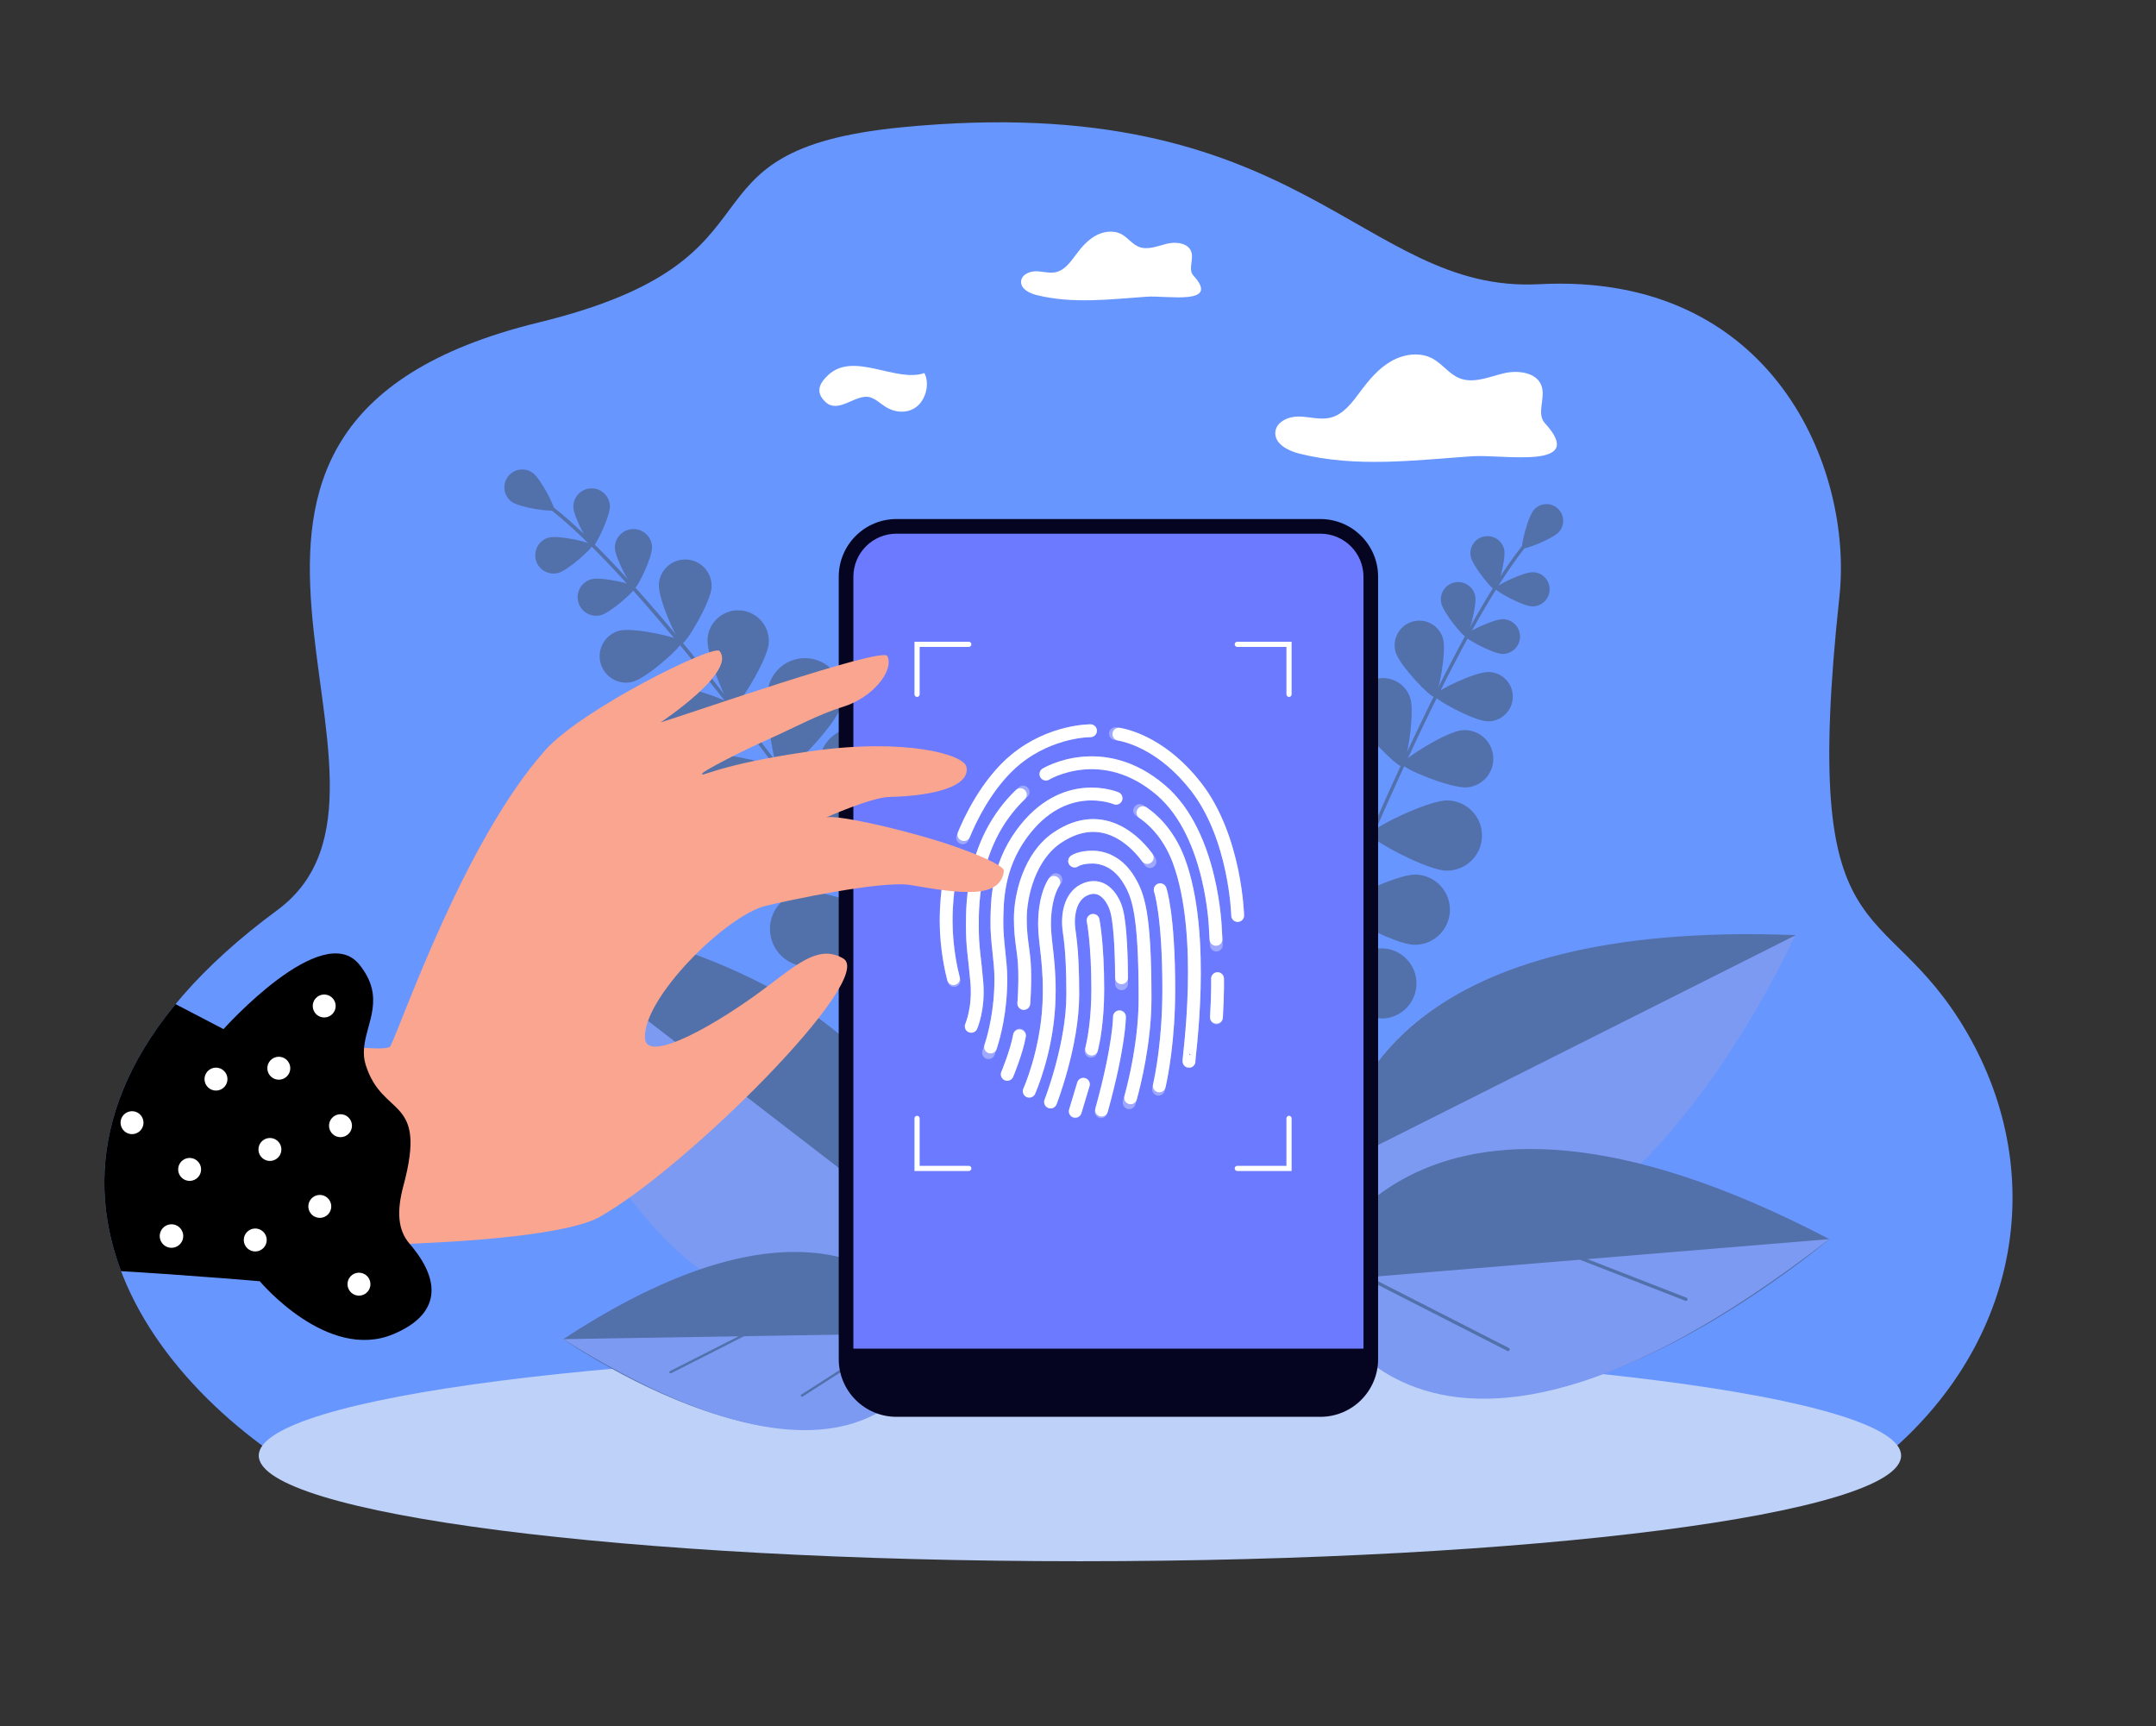 <svg width="2500" height="2001" viewBox="0 0 2500 2001" fill="none" xmlns="http://www.w3.org/2000/svg">
<rect x="0" y="0" width="2500" height="2001" fill="#333333" stroke="none"/>
<g clip-path="url(#clip0_731_42)">
<mask id="mask0_731_42" style="mask-type:luminance" maskUnits="userSpaceOnUse" x="0" y="0" width="2501" height="2001">
<path d="M2500.01 0.909H0.01V2000.91H2500.01V0.909Z" fill="white"/>
</mask>
<g mask="url(#mask0_731_42)">
<path d="M2175.32 1696.7C2116.07 1743.51 1507.04 1735.23 1432.11 1731.23L361.323 1713.64C150.245 1590.68 -34.196 1317.05 321.521 1055.16C518.599 910.059 129.409 494.611 624.447 373.9C929.367 299.548 769.84 174.373 1046.15 147.52C1511.6 102.287 1577.02 340.38 1784.7 329.488C2056.9 315.212 2148.78 544.292 2132.93 691.469C2087.05 1117.54 2183.45 1030.22 2280.24 1196.1C2378.31 1364.19 2340.15 1566.46 2175.32 1696.7Z" fill="#6896FF80"/>
<path d="M2204.44 1687.5C2204.44 1619.85 1778.12 1565.02 1252.24 1565.02C726.35 1565.02 300.035 1619.85 300.035 1687.5C300.035 1755.14 726.35 1809.98 1252.24 1809.98C1778.12 1809.98 2204.44 1755.14 2204.44 1687.5Z" fill="#BDD1F9"/>
<path d="M1546.24 1394.7C1546.24 1394.7 1503.67 1062.12 2081.35 1084.71C2081.35 1084.71 1838.43 1628.35 1546.24 1394.7Z" fill="#7C9AF2"/>
<path d="M2082.34 1084.11L1548.2 1352.47C1558.9 1263.96 1632.87 1066.54 2082.34 1084.11Z" fill="#5270A9"/>
<path d="M1520.49 1486.09C1520.49 1486.09 1621.87 1175.41 2121.19 1436.54C2121.19 1436.54 1680.23 1813.88 1520.49 1486.09Z" fill="#5270A9"/>
<path d="M2121.19 1436.54L1520.49 1486.09C1520.49 1486.09 1624.6 1821.7 2121.19 1436.54Z" fill="#7C9AF2"/>
<path d="M1954.5 1508.11C1954.42 1508.09 1954.34 1508.07 1954.27 1508.04L1824.66 1457.58C1823.68 1457.2 1823.19 1456.09 1823.57 1455.11C1823.95 1454.13 1825.07 1453.66 1826.04 1454.03L1955.65 1504.48C1956.63 1504.87 1957.12 1505.97 1956.74 1506.95C1956.38 1507.86 1955.41 1508.34 1954.5 1508.11Z" fill="#5270A9"/>
<path d="M1748.24 1566.28C1748.1 1566.24 1747.96 1566.19 1747.83 1566.12L1583.88 1482.48C1582.94 1482.01 1582.57 1480.86 1583.04 1479.92C1583.52 1478.99 1584.66 1478.6 1585.61 1479.09L1749.57 1562.73C1750.5 1563.21 1750.88 1564.36 1750.4 1565.29C1749.99 1566.1 1749.08 1566.49 1748.24 1566.28Z" fill="#5270A9"/>
<path d="M1514.57 1151.45C1514.44 1151.43 1514.32 1151.39 1514.19 1151.34C1513.18 1150.94 1512.69 1149.79 1513.09 1148.78C1618.48 884.401 1709.52 699.208 1769.45 627.309C1770.78 625.713 1771.74 624.559 1772.12 623.966C1772.71 623.048 1773.93 622.785 1774.84 623.37C1775.76 623.959 1776.03 625.178 1775.44 626.096C1774.93 626.896 1774 628.002 1772.48 629.834C1712.81 701.421 1621.99 886.239 1516.75 1150.24C1516.4 1151.13 1515.48 1151.61 1514.57 1151.45Z" fill="#5270A9"/>
<path d="M1807.79 616.589C1800.73 624.63 1767.62 637.625 1765.32 635.61C1763.03 633.596 1771.62 599.074 1778.67 591.035C1785.73 582.994 1797.97 582.198 1806.01 589.255C1814.05 596.312 1814.85 608.549 1807.79 616.589Z" fill="#5270A9"/>
<path d="M1744.23 637.351C1746.45 648.068 1736.67 683.123 1733.61 683.758C1730.56 684.393 1707.64 656.118 1705.42 645.401C1703.2 634.685 1710.08 624.195 1720.8 621.973C1731.51 619.75 1742 626.635 1744.23 637.351Z" fill="#5270A9"/>
<path d="M1776.61 702.987C1765.67 702.739 1733.72 685.32 1733.79 682.197C1733.86 679.075 1766.57 663.117 1777.51 663.364C1788.45 663.61 1797.12 672.681 1796.87 683.623C1796.62 694.565 1787.55 703.234 1776.61 702.987Z" fill="#5270A9"/>
<path d="M1635.25 809.156C1640.9 826.637 1630.93 886.906 1625.94 888.518C1620.95 890.13 1577.6 847.09 1571.95 829.61C1566.3 812.129 1575.89 793.379 1593.37 787.731C1610.85 782.084 1629.6 791.675 1635.25 809.156Z" fill="#5270A9"/>
<path d="M1701.17 912.827C1682.86 914.393 1626.39 891.105 1625.94 885.881C1625.49 880.657 1677.19 848.111 1695.49 846.544C1713.8 844.977 1729.91 858.545 1731.47 876.849C1733.04 895.152 1719.47 911.26 1701.17 912.827Z" fill="#5270A9"/>
<path d="M1581.73 872.892C1593.18 892.237 1597.51 966.868 1591.99 970.137C1586.47 973.405 1523.13 933.706 1511.68 914.359C1500.23 895.014 1506.63 870.048 1525.97 858.597C1545.32 847.146 1570.28 853.546 1581.73 872.892Z" fill="#5270A9"/>
<path d="M1677.03 1009.37C1654.55 1008.97 1588.74 973.513 1588.86 967.097C1588.97 960.683 1655.99 927.573 1678.47 927.971C1700.95 928.368 1718.85 946.912 1718.45 969.389C1718.05 991.866 1699.51 1009.77 1677.03 1009.37Z" fill="#5270A9"/>
<path d="M1544.54 958.855C1556 978.202 1560.32 1052.83 1554.8 1056.1C1549.28 1059.37 1485.94 1019.67 1474.49 1000.32C1463.04 980.979 1469.44 956.013 1488.78 944.562C1508.13 933.111 1533.09 939.511 1544.54 958.855Z" fill="#5270A9"/>
<path d="M1639.84 1095.33C1617.36 1094.93 1551.55 1059.48 1551.66 1053.06C1551.78 1046.65 1618.8 1013.54 1641.28 1013.93C1663.76 1014.33 1681.65 1032.88 1681.26 1055.35C1680.86 1077.83 1662.32 1095.73 1639.84 1095.33Z" fill="#5270A9"/>
<path d="M1606.13 1180.63C1583.78 1183.04 1514.06 1156.09 1513.37 1149.71C1512.68 1143.33 1575.03 1102.11 1597.39 1099.69C1619.74 1097.27 1639.81 1113.43 1642.23 1135.79C1644.64 1158.14 1628.48 1178.21 1606.13 1180.63Z" fill="#5270A9"/>
<path d="M1710.57 690.869C1712.83 701.757 1702.9 737.374 1699.79 738.019C1696.68 738.663 1673.4 709.936 1671.14 699.048C1668.88 688.16 1675.88 677.502 1686.77 675.243C1697.65 672.985 1708.31 679.98 1710.57 690.869Z" fill="#5270A9"/>
<path d="M1741.98 758.104C1730.86 757.853 1698.4 740.155 1698.47 736.982C1698.54 733.808 1731.77 717.595 1742.89 717.846C1754.01 718.097 1762.82 727.314 1762.56 738.431C1762.31 749.547 1753.1 758.355 1741.98 758.104Z" fill="#5270A9"/>
<path d="M1673.19 740.034C1677.66 755.187 1667.75 806.775 1663.42 808.05C1659.1 809.325 1622.79 771.361 1618.32 756.208C1613.85 741.055 1622.52 725.15 1637.67 720.684C1652.82 716.217 1668.73 724.879 1673.19 740.034Z" fill="#5270A9"/>
<path d="M1724.94 836.243C1709.14 835.887 1663.02 810.742 1663.12 806.234C1663.22 801.726 1710.43 778.692 1726.23 779.049C1742.02 779.407 1754.54 792.498 1754.18 808.292C1753.82 824.086 1740.73 836.6 1724.94 836.243Z" fill="#5270A9"/>
<path d="M1078.44 1485.36C1078.44 1485.36 1190.73 1144.63 579.267 1051.01C579.267 1051.01 724.03 1671.47 1078.44 1485.36Z" fill="#7C9AF2"/>
<path d="M578.34 1050.18L1084.96 1440.6C1091.7 1345.45 1054.09 1123.02 578.34 1050.18Z" fill="#5270A9"/>
<path d="M1088.42 1545.37C1088.42 1545.37 993.442 1329.29 653.132 1552.51C653.132 1552.51 996.932 1792.35 1088.42 1545.37Z" fill="#5270A9"/>
<path d="M653.132 1552.51L1088.42 1545.37C1088.42 1545.37 1037.48 1794.01 653.132 1552.51Z" fill="#7C9AF2"/>
<path d="M778.038 1592.09C778.094 1592.07 778.148 1592.05 778.201 1592.02L867.768 1546.53C868.447 1546.18 868.717 1545.36 868.373 1544.68C868.029 1544 867.194 1543.74 866.522 1544.07L776.955 1589.57C776.275 1589.91 776.006 1590.74 776.35 1591.42C776.667 1592.04 777.397 1592.32 778.038 1592.09Z" fill="#5270A9"/>
<path d="M930.431 1619.22C930.527 1619.18 930.623 1619.14 930.713 1619.08L1042.61 1547.29C1043.25 1546.89 1043.43 1546.03 1043.02 1545.39C1042.61 1544.76 1041.77 1544.56 1041.12 1544.98L929.225 1616.76C928.587 1617.17 928.399 1618.03 928.81 1618.66C929.163 1619.21 929.841 1619.43 930.431 1619.22Z" fill="#5270A9"/>
<path d="M1029.98 1067.3C1030.11 1067.24 1030.23 1067.18 1030.35 1067.09C1031.31 1066.42 1031.54 1065.11 1030.87 1064.15C856.335 814.526 716.134 643.881 636.093 583.651C634.315 582.314 633.031 581.348 632.491 580.823C631.651 580.011 630.314 580.035 629.505 580.869C628.694 581.708 628.714 583.043 629.552 583.854C630.282 584.562 631.514 585.489 633.554 587.024C713.248 646.993 853.124 817.301 1027.41 1066.57C1028 1067.41 1029.08 1067.69 1029.98 1067.3Z" fill="#5270A9"/>
<path d="M593.522 581.874C602.842 588.522 640.525 593.952 642.423 591.291C644.321 588.63 626.918 554.77 617.596 548.121C608.276 541.473 595.33 543.639 588.682 552.959C582.033 562.28 584.201 575.225 593.522 581.874Z" fill="#5270A9"/>
<path d="M664.827 587.939C665.135 599.648 683.904 633.775 687.248 633.687C690.59 633.6 707.537 598.531 707.228 586.822C706.921 575.113 697.177 565.871 685.469 566.18C673.761 566.488 664.519 576.231 664.827 587.939Z" fill="#5270A9"/>
<path d="M647.161 664.25C658.499 661.313 687.524 635.34 686.686 632.104C685.847 628.867 647.863 620.252 636.525 623.189C625.185 626.126 618.374 637.699 621.311 649.038C624.249 660.376 635.821 667.187 647.161 664.25Z" fill="#5270A9"/>
<path d="M820.433 740.242C818.829 759.837 843.977 820.185 849.57 820.642C855.163 821.1 889.787 765.645 891.392 746.051C892.997 726.456 878.412 709.27 858.816 707.666C839.221 706.062 822.037 720.647 820.433 740.242Z" fill="#5270A9"/>
<path d="M777.146 864.392C796.599 861.541 849.732 823.45 848.92 817.898C848.107 812.346 786.277 791.097 766.825 793.947C747.372 796.797 733.914 814.877 736.763 834.33C739.613 853.782 757.693 867.241 777.146 864.392Z" fill="#5270A9"/>
<path d="M891.796 793.538C884.604 816.498 898.368 895.31 904.921 897.363C911.475 899.415 967.745 842.544 974.938 819.584C982.13 796.626 969.348 772.183 946.389 764.991C923.431 757.799 898.987 770.58 891.796 793.538Z" fill="#5270A9"/>
<path d="M825.934 959.059C849.254 953.141 909.135 900.085 907.446 893.429C905.756 886.773 827.821 868.693 804.502 874.611C781.182 880.529 767.075 904.231 772.993 927.551C778.911 950.872 802.614 964.977 825.934 959.059Z" fill="#5270A9"/>
<path d="M951.593 873.99C944.401 896.949 958.167 975.761 964.719 977.814C971.273 979.866 1027.54 922.995 1034.73 900.036C1041.93 877.077 1029.15 852.635 1006.19 845.443C983.229 838.25 958.786 851.031 951.593 873.99Z" fill="#5270A9"/>
<path d="M885.732 1039.51C909.052 1033.59 968.933 980.537 967.243 973.88C965.554 967.225 887.62 949.145 864.3 955.063C840.98 960.981 826.874 984.683 832.792 1008C838.711 1031.32 862.412 1045.43 885.732 1039.51Z" fill="#5270A9"/>
<path d="M941.735 1120.12C965.613 1117.17 1031.66 1072.01 1030.81 1065.2C1029.97 1058.38 954.907 1030.7 931.03 1033.66C907.153 1036.61 890.193 1058.37 893.15 1082.24C896.106 1106.12 917.858 1123.08 941.735 1120.12Z" fill="#5270A9"/>
<path d="M712.996 635.452C713.309 647.347 732.38 682.024 735.775 681.935C739.171 681.845 756.391 646.213 756.077 634.318C755.764 622.422 745.865 613.03 733.969 613.344C722.073 613.657 712.683 623.555 712.996 635.452Z" fill="#5270A9"/>
<path d="M696.736 713.192C708.255 710.208 737.746 683.819 736.895 680.53C736.042 677.242 697.45 668.489 685.93 671.473C674.41 674.457 667.489 686.216 670.473 697.736C673.457 709.256 685.215 716.177 696.736 713.192Z" fill="#5270A9"/>
<path d="M763.975 677.521C763.031 694.401 785.993 745.72 790.812 745.989C795.63 746.258 824.163 697.815 825.106 680.934C826.049 664.053 813.129 649.604 796.246 648.661C779.366 647.718 764.918 660.64 763.975 677.521Z" fill="#5270A9"/>
<path d="M733.631 790.425C749.997 786.186 791.892 748.695 790.683 744.023C789.474 739.35 734.644 726.916 718.277 731.155C701.91 735.394 692.079 752.098 696.318 768.465C700.558 784.833 717.263 794.664 733.631 790.425Z" fill="#5270A9"/>
<path d="M1506.42 525.836C1493.28 522.524 1477.65 514.402 1478.81 500.909C1479.84 488.836 1494.26 482.615 1506.37 482.862C1518.49 483.11 1530.74 487.112 1542.52 484.267C1557.91 480.55 1568.08 466.42 1577.54 453.725C1587.57 440.263 1598.65 427.046 1613.23 418.718C1627.8 410.39 1646.61 407.737 1661.33 415.809C1672.59 421.988 1680.4 433.663 1692.31 438.461C1708.43 444.952 1726.27 437.062 1743.14 432.9C1760.02 428.739 1782.65 431.56 1787.76 448.171C1792.03 462.069 1781.49 479.771 1791.31 490.484C1841.59 545.365 1743 526.479 1707.12 528.942C1640.37 533.523 1572.3 542.45 1506.42 525.836Z" fill="white"/>
<path d="M1201.66 341.983C1193.26 339.865 1183.27 334.675 1184.01 326.049C1184.67 318.331 1193.89 314.354 1201.63 314.512C1209.37 314.67 1217.21 317.229 1224.74 315.411C1234.57 313.035 1241.08 304.002 1247.12 295.887C1253.53 287.282 1260.62 278.832 1269.93 273.509C1279.25 268.186 1291.27 266.49 1300.68 271.65C1307.88 275.6 1312.87 283.063 1320.49 286.13C1330.8 290.279 1342.2 285.235 1352.98 282.575C1363.77 279.915 1378.23 281.719 1381.5 292.337C1384.23 301.221 1377.5 312.537 1383.77 319.385C1415.91 354.468 1352.89 342.393 1329.95 343.968C1287.28 346.897 1243.77 352.604 1201.66 341.983Z" fill="white"/>
<path d="M1071.94 432.496C1078.47 445.456 1073.2 463.869 1062.46 471.837C1051.72 479.805 1037.41 478.442 1026.27 471.284C1020.37 467.484 1014.96 462.125 1008.4 460.47C992.299 456.409 972.517 479.92 957.499 466.286C944.475 454.464 950.642 443.718 960.59 434.558C990.263 407.232 1039.09 443.973 1071.94 432.496Z" fill="white"/>
<path d="M1534.47 610.23H1051.27C1012.49 610.23 981.055 641.666 981.055 680.445V1532.99C981.055 1588.82 1026.31 1634.07 1082.13 1634.07H1515.09C1556.19 1634.07 1589.51 1600.75 1589.51 1559.66V665.265C1589.51 634.87 1564.87 610.23 1534.47 610.23Z" fill="#6C7AFF"/>
<path d="M1531.06 1642.56H1039.5C1002.54 1642.56 972.572 1612.59 972.572 1575.63V668.678C972.572 631.713 1002.54 601.745 1039.5 601.745H1531.06C1568.03 601.745 1597.99 631.712 1597.99 668.677V1575.62C1597.99 1612.59 1568.03 1642.56 1531.06 1642.56ZM1039.5 618.713C1011.91 618.713 989.54 641.081 989.54 668.672V1575.62C989.54 1603.22 1011.91 1625.59 1039.5 1625.59H1531.06C1558.66 1625.59 1581.03 1603.22 1581.03 1575.62V668.678C1581.03 641.084 1558.66 618.713 1531.06 618.713H1039.5Z" fill="#050521"/>
<path d="M1542.25 1634.07H1041.92C1008.3 1634.07 981.055 1606.82 981.055 1573.21V1563.54H1589.51V1586.81C1589.51 1612.91 1568.35 1634.07 1542.25 1634.07Z" fill="#050521"/>
<path d="M1063.39 807.988C1061.73 807.988 1060.39 806.645 1060.39 804.988V743.99H1123.38C1125.04 743.99 1126.38 745.333 1126.38 746.99C1126.38 748.647 1125.04 749.99 1123.38 749.99H1066.39V804.988C1066.39 806.645 1065.05 807.988 1063.39 807.988Z" fill="white"/>
<path d="M1494.69 807.988C1496.35 807.988 1497.69 806.645 1497.69 804.988V743.99H1434.7C1433.05 743.99 1431.7 745.333 1431.7 746.99C1431.7 748.647 1433.05 749.99 1434.7 749.99H1491.69V804.988C1491.69 806.645 1493.04 807.988 1494.69 807.988Z" fill="white"/>
<path d="M1063.39 1293.57C1061.73 1293.57 1060.39 1294.91 1060.39 1296.57V1357.57H1123.38C1125.04 1357.57 1126.38 1356.23 1126.38 1354.57C1126.38 1352.91 1125.04 1351.57 1123.38 1351.57H1066.39V1296.57C1066.39 1294.91 1065.05 1293.57 1063.39 1293.57Z" fill="white"/>
<path d="M1494.69 1293.57C1496.35 1293.57 1497.69 1294.91 1497.69 1296.57V1357.57H1434.7C1433.05 1357.57 1431.7 1356.23 1431.7 1354.57C1431.7 1352.91 1433.05 1351.57 1434.7 1351.57H1491.69V1296.57C1491.69 1294.91 1493.04 1293.57 1494.69 1293.57Z" fill="white"/>
<mask id="mask1_731_42" style="mask-type:luminance" maskUnits="userSpaceOnUse" x="750" y="558" width="1041" height="1021">
<path d="M750.01 558.909H1790.01V1578.91H750.01V558.909Z" fill="white"/>
</mask>
<g mask="url(#mask1_731_42)">
<path d="M1103.93 1005.37C1103.93 1005.37 1097.11 1030.02 1097.11 1067.85C1097.11 1099.8 1103.61 1126.91 1105.62 1134.55" stroke="white" stroke-width="14.866" stroke-linecap="round"/>
<path d="M1264.48 847.166C1264.48 847.166 1219.31 846.741 1178.36 879.891C1143.59 908.039 1123.11 954.271 1117.72 967.577" stroke="white" stroke-width="14.866" stroke-linecap="round"/>
<path d="M1435.15 1061.36C1435.15 1061.36 1432.88 970.982 1386.73 911.907C1349.27 863.969 1309.81 853.355 1297.41 851.128" stroke="white" stroke-width="14.866" stroke-linecap="round"/>
<path d="M1126.2 1189.82C1126.2 1189.82 1135.3 1169.42 1132.7 1138.82C1130.1 1108.22 1127.5 1099.3 1127.5 1073.16C1127.5 1047.5 1127.5 974.948 1183.15 921.235" stroke="white" stroke-width="14.866" stroke-linecap="round"/>
<path d="M1212.81 897.423C1212.81 897.423 1278.17 857.753 1346.38 916.266C1406.83 968.116 1409.43 1079.04 1409.43 1079.04C1409.43 1079.04 1409.75 1084.38 1410.02 1089" stroke="white" stroke-width="14.866" stroke-linecap="round"/>
<path d="M1411.81 1134.57C1411.81 1134.57 1412.25 1150.44 1410.56 1179.27" stroke="white" stroke-width="14.866" stroke-linecap="round"/>
<path d="M1294.12 925.423C1294.12 925.423 1233.7 899.541 1184.7 966.684C1155.89 1006.17 1156.26 1046.72 1155.96 1068.65C1155.66 1090.75 1160.55 1113.7 1160.55 1134.95C1160.55 1172.69 1152.65 1201.51 1148.59 1213.83" stroke="white" stroke-width="14.866" stroke-linecap="round"/>
<path d="M1378.72 1230.41C1377.6 1230.34 1399.85 1085.13 1366.59 996.943C1354.17 964.024 1333.68 947.818 1325.28 942.136" stroke="white" stroke-width="14.866" stroke-linecap="round"/>
<path d="M1167.96 1245.5C1167.96 1245.5 1178.7 1219.89 1182.12 1200.84" stroke="white" stroke-width="14.866" stroke-linecap="round"/>
<path d="M1187.13 1163.33C1187.13 1163.33 1188.76 1145.62 1188.11 1123.52C1187.46 1101.42 1183.13 1091.22 1183.13 1064.87C1183.13 1038.52 1193.5 992.859 1226.24 970.946C1280.46 934.661 1319.25 978.996 1330.29 994.139" stroke="white" stroke-width="14.866" stroke-linecap="round"/>
<path d="M1345.3 1031.51C1345.3 1031.51 1355.27 1059.84 1355.27 1147.11C1355.27 1205.07 1347.04 1246.53 1344.26 1258.89" stroke="white" stroke-width="14.866" stroke-linecap="round"/>
<path d="M1193.47 1265.05C1193.47 1265.05 1213.34 1220.99 1216.22 1164.61C1218.5 1120.12 1211.19 1093.01 1211.19 1071.86C1211.19 1043.95 1218.29 1028.97 1222.06 1022.98" stroke="white" stroke-width="14.866" stroke-linecap="round"/>
<path d="M1246.07 998.217C1246.07 998.217 1251.92 993.684 1266.65 993.684C1280.73 993.684 1297.42 1000.55 1309.33 1020.6C1319.52 1037.74 1327.75 1057.29 1327.75 1157.52C1327.75 1207.4 1315.49 1256.38 1310.98 1272.72" stroke="white" stroke-width="14.866" stroke-linecap="round"/>
<path d="M1218.18 1277.58C1218.18 1277.58 1243.96 1211.57 1243.96 1152.92C1243.96 1094.27 1239.41 1083.22 1238.97 1071.18C1238.56 1060.22 1240.74 1037.02 1260.43 1030.23C1280.14 1023.43 1291.43 1043.38 1294.66 1055.17C1299.73 1073.66 1300.44 1116.64 1300.51 1133.53" stroke="white" stroke-width="14.866" stroke-linecap="round"/>
<path d="M1298.07 1178.84C1298.07 1178.84 1298.28 1211.19 1277.34 1286.95" stroke="white" stroke-width="14.866" stroke-linecap="round"/>
<path d="M1267.52 1067C1267.52 1067 1272.93 1093.63 1272.93 1146.9C1272.93 1184.36 1267.67 1208.73 1265.79 1216.25" stroke="white" stroke-width="14.866" stroke-linecap="round"/>
<path d="M1256.25 1257.04C1256.25 1257.04 1248.14 1284.05 1246.88 1288.23" stroke="white" stroke-width="14.866" stroke-linecap="round"/>
<g opacity="0.35">
<path d="M1103.93 1005.37C1103.93 1005.37 1097.11 1030.02 1097.11 1067.85C1097.11 1105.67 1106.21 1136.7 1106.21 1136.7" stroke="white" stroke-width="14.866" stroke-linecap="round"/>
<path d="M1264.48 847.166C1264.48 847.166 1219.31 846.741 1178.36 879.891C1137.41 913.041 1116.28 971.266 1116.28 971.266" stroke="white" stroke-width="14.866" stroke-linecap="round"/>
<path d="M1435.15 1061.36C1435.15 1061.36 1432.88 970.982 1386.73 911.907C1341.56 854.086 1293.45 850.566 1293.45 850.566" stroke="white" stroke-width="14.866" stroke-linecap="round"/>
<path d="M1126.2 1189.82C1126.2 1189.82 1135.3 1169.42 1132.7 1138.82C1130.1 1108.22 1127.5 1099.3 1127.5 1073.16C1127.5 1047.02 1127.5 972.221 1186.32 918.246" stroke="white" stroke-width="14.866" stroke-linecap="round"/>
<path d="M1212.81 897.423C1212.81 897.423 1278.17 857.753 1346.38 916.266C1406.83 968.116 1409.43 1079.04 1409.43 1079.04L1410.41 1095.62" stroke="white" stroke-width="14.866" stroke-linecap="round"/>
<path d="M1411.81 1134.57C1411.81 1134.57 1412.26 1150.72 1410.51 1180.05" stroke="white" stroke-width="14.866" stroke-linecap="round"/>
<path d="M1294.12 925.423C1294.12 925.423 1233.7 899.541 1184.7 966.684C1155.89 1006.17 1156.26 1046.72 1155.96 1068.65C1155.66 1090.75 1160.55 1113.7 1160.55 1134.95C1160.55 1185.74 1146.25 1220.37 1146.25 1220.37" stroke="white" stroke-width="14.866" stroke-linecap="round"/>
<path d="M1378.72 1230.41C1377.6 1230.34 1399.85 1085.13 1366.59 996.943C1350.77 955.009 1321.85 940.195 1321.52 939.709" stroke="white" stroke-width="14.866" stroke-linecap="round"/>
<path d="M1167.96 1245.5C1167.96 1245.5 1179.01 1219.15 1182.26 1200.02" stroke="white" stroke-width="14.866" stroke-linecap="round"/>
<path d="M1187.13 1163.33C1187.13 1163.33 1188.76 1145.62 1188.11 1123.52C1187.46 1101.42 1183.13 1091.22 1183.13 1064.87C1183.13 1038.52 1193.5 992.859 1226.24 970.946C1290.81 927.737 1333.49 998.855 1333.49 998.855" stroke="white" stroke-width="14.866" stroke-linecap="round"/>
<path d="M1345.3 1031.51C1345.3 1031.51 1355.27 1059.84 1355.27 1147.11C1355.27 1216.85 1343.35 1262.71 1343.35 1262.71" stroke="white" stroke-width="14.866" stroke-linecap="round"/>
<path d="M1193.47 1265.05C1193.47 1265.05 1213.34 1220.99 1216.22 1164.6C1218.5 1120.12 1211.19 1093.01 1211.19 1071.86C1211.19 1033.85 1224.35 1019.82 1224.35 1019.82" stroke="white" stroke-width="14.866" stroke-linecap="round"/>
<path d="M1246.07 998.217C1246.07 998.217 1251.92 993.684 1266.65 993.684C1280.73 993.684 1297.42 1000.55 1309.33 1020.6C1319.52 1037.74 1327.75 1057.29 1327.75 1157.52C1327.75 1218.65 1309.33 1278.43 1309.33 1278.43" stroke="white" stroke-width="14.866" stroke-linecap="round"/>
<path d="M1218.18 1277.58C1218.18 1277.58 1243.96 1211.57 1243.96 1152.92C1243.96 1094.27 1239.41 1083.22 1238.97 1071.18C1238.56 1060.22 1240.74 1037.02 1260.43 1030.23C1280.14 1023.43 1291.43 1043.38 1294.66 1055.17C1301.04 1078.45 1300.51 1140.52 1300.51 1140.52" stroke="white" stroke-width="14.866" stroke-linecap="round"/>
<path d="M1298.07 1178.84C1298.07 1178.84 1298.28 1211.71 1276.83 1288.77" stroke="white" stroke-width="14.866" stroke-linecap="round"/>
<path d="M1267.52 1067C1267.52 1067 1272.94 1093.63 1272.94 1146.9C1272.94 1192.51 1265.14 1218.72 1265.14 1218.72" stroke="white" stroke-width="14.866" stroke-linecap="round"/>
<path d="M1256.25 1257.04L1246.72 1288.77" stroke="white" stroke-width="14.866" stroke-linecap="round"/>
</g>
</g>
<mask id="mask2_731_42" style="mask-type:alpha" maskUnits="userSpaceOnUse" x="120" y="141" width="2214" height="1594">
<path d="M2175.32 1696.7C2116.07 1743.51 1507.04 1735.23 1432.11 1731.23L361.323 1713.64C150.245 1590.68 -34.196 1317.05 321.521 1055.16C518.599 910.059 129.409 494.611 624.447 373.9C929.367 299.548 769.84 174.373 1046.15 147.52C1511.6 102.287 1577.02 340.38 1784.7 329.488C2056.9 315.212 2148.78 544.292 2132.93 691.469C2087.05 1117.54 2183.45 1030.22 2280.24 1196.1C2378.31 1364.19 2340.15 1566.46 2175.32 1696.7Z" fill="#DDE7FE"/>
</mask>
<g mask="url(#mask2_731_42)">
<mask id="mask3_731_42" style="mask-type:luminance" maskUnits="userSpaceOnUse" x="0" y="0" width="2501" height="2001">
<path d="M0.01 0.909H2500.01V2000.91H0.01V0.909Z" fill="white"/>
</mask>
<g mask="url(#mask3_731_42)">
<path d="M452.585 1212.99C451.283 1215.58 440.224 1216.03 422.124 1214.86C373.2 1211.73 272.712 1196.88 173.793 1180.93C137.994 1175.15 102.414 1169.23 69.552 1163.66C61.43 1162.29 53.466 1160.95 45.723 1159.62C-17.779 1148.78 -67.558 1139.91 -82.724 1137.19C-76.593 1168.56 -70.15 1200.63 -63.412 1233.35L-12.358 1438.85C-12.358 1438.85 106.057 1444.04 246.947 1445.13C259.527 1445.21 272.29 1445.28 285.178 1445.31C292.342 1445.33 299.553 1445.33 306.778 1445.31C363.356 1445.22 421.305 1444.31 474.989 1442.02C577.014 1437.67 663.556 1428.38 695.745 1410.39C794.437 1355.23 581.105 1202.18 452.585 1212.99Z" fill="#F9A58F"/>
<path d="M632.354 869.588C538.424 974.888 466.14 1186.21 452.69 1212.86C451.386 1215.44 421.751 1352.83 499.171 1403.14C561.011 1443.33 663.402 1428.5 695.613 1410.55C794.371 1355.51 1017.39 1133.87 977.667 1111.11C951.649 1096.2 929.454 1113.37 892.091 1141.89C831.947 1187.78 750.332 1233.42 747.942 1204.16C744.224 1158.38 841.467 1061.54 887.927 1050.15C912.559 1044.13 1023.34 1020.36 1056.12 1026.08C1114.33 1036.28 1160 1042.19 1164.07 1009.86C1165.1 1001.61 1111.45 982.215 1087.11 974.752C1033.09 958.195 967.375 944.124 957.741 947.813C957.741 947.813 1009.93 924.403 1031.49 923.919C1082.23 922.76 1125.35 911.871 1120.65 889.057C1117.67 874.622 1049.7 855.306 940.045 870.925C830.407 886.558 812.993 902.043 814.202 896.766C814.666 894.705 850.997 874.897 893.497 855.908C921.609 843.343 949.408 828.09 977.62 819.39C1012.23 808.721 1036.99 777.353 1028.95 760.615C1023.42 749.089 791.608 829.974 766.021 837.489C766.021 837.489 854.746 778.758 834.275 754.68C827.401 746.604 674.667 822.162 632.354 869.588Z" fill="#F9A58F"/>
<path d="M-108.047 1001.72C-100.321 1045.17 -91.869 1090.39 -82.724 1137.19C-76.593 1168.56 -70.151 1200.63 -63.413 1233.35C-47.873 1308.66 -30.722 1387.35 -12.09 1468.55C57.659 1467.2 188.068 1476.4 256.563 1481.75C283.786 1483.86 301.235 1485.38 301.235 1485.38C301.235 1485.38 379.254 1578.67 455.829 1546.82C510.641 1524.03 512.261 1485.19 474.989 1442.02L474.985 1442.01C461.24 1426.1 459.78 1404.43 467.826 1374.51C496.104 1269.43 443.623 1297.21 424.005 1234.38C421.939 1227.75 421.553 1221.27 422.124 1214.86C424.74 1185.23 447.554 1156.7 416.766 1118.36C373.797 1064.89 259.174 1193.09 259.174 1193.09L162.619 1142.77L-108.047 1001.72Z" fill="#00000060"/>
<path d="M303.901 1448.23C309.804 1443.86 311.04 1435.52 306.664 1429.62C302.287 1423.72 293.957 1422.48 288.054 1426.86C282.151 1431.24 280.914 1439.57 285.29 1445.47C289.666 1451.37 297.998 1452.61 303.901 1448.23Z" fill="white"/>
<path d="M206.975 1443.94C213.028 1439.45 214.299 1430.9 209.809 1424.85C205.32 1418.8 196.774 1417.53 190.719 1422.02C184.664 1426.5 183.394 1435.05 187.883 1441.1C192.372 1447.16 200.92 1448.43 206.975 1443.94Z" fill="white"/>
<path d="M258.369 1261.72C264.271 1257.35 265.509 1249.02 261.132 1243.11C256.756 1237.21 248.425 1235.97 242.522 1240.35C236.62 1244.73 235.382 1253.06 239.759 1258.96C244.134 1264.86 252.467 1266.1 258.369 1261.72Z" fill="white"/>
<path d="M161.024 1312.23C166.925 1307.86 168.163 1299.53 163.786 1293.62C159.41 1287.72 151.079 1286.48 145.177 1290.86C139.274 1295.24 138.037 1303.57 142.413 1309.47C146.788 1315.37 155.121 1316.61 161.024 1312.23Z" fill="white"/>
<path d="M227.811 1366.42C233.712 1362.05 234.95 1353.71 230.574 1347.81C226.198 1341.91 217.867 1340.67 211.964 1345.05C206.062 1349.42 204.824 1357.76 209.2 1363.66C213.576 1369.56 221.909 1370.8 227.811 1366.42Z" fill="white"/>
<path d="M320.911 1343.29C326.814 1338.92 328.051 1330.58 323.675 1324.68C319.3 1318.78 310.967 1317.54 305.065 1321.92C299.162 1326.29 297.925 1334.63 302.301 1340.53C306.678 1346.43 315.009 1347.67 320.911 1343.29Z" fill="white"/>
<path d="M402.751 1315.74C408.654 1311.36 409.891 1303.03 405.516 1297.13C401.14 1291.23 392.807 1289.99 386.904 1294.37C381.003 1298.74 379.765 1307.07 384.141 1312.98C388.518 1318.88 396.849 1320.12 402.751 1315.74Z" fill="white"/>
<path d="M424.169 1499.46C430.072 1495.08 431.309 1486.75 426.933 1480.85C422.557 1474.95 414.225 1473.71 408.322 1478.08C402.42 1482.46 401.183 1490.79 405.559 1496.69C409.936 1502.6 418.267 1503.83 424.169 1499.46Z" fill="white"/>
<path d="M378.756 1409.3C384.658 1404.92 385.896 1396.59 381.519 1390.69C377.143 1384.79 368.811 1383.55 362.909 1387.92C357.007 1392.3 355.769 1400.63 360.146 1406.53C364.522 1412.44 372.853 1413.67 378.756 1409.3Z" fill="white"/>
<path d="M331.213 1249.11C337.116 1244.74 338.353 1236.41 333.977 1230.5C329.602 1224.6 321.269 1223.36 315.366 1227.74C309.465 1232.12 308.227 1240.45 312.603 1246.35C316.98 1252.25 325.311 1253.49 331.213 1249.11Z" fill="white"/>
<path d="M383.852 1176.97C389.755 1172.59 390.992 1164.26 386.616 1158.36C382.24 1152.45 373.909 1151.22 368.006 1155.59C362.103 1159.97 360.866 1168.3 365.241 1174.2C369.617 1180.11 377.95 1181.34 383.852 1176.97Z" fill="white"/>
</g>
</g>
</g>
</g>
<defs>
<clipPath id="clip0_731_42">
<rect width="2500" height="2000" fill="white" transform="translate(0.01 0.909)"/>
</clipPath>
</defs>
</svg>
